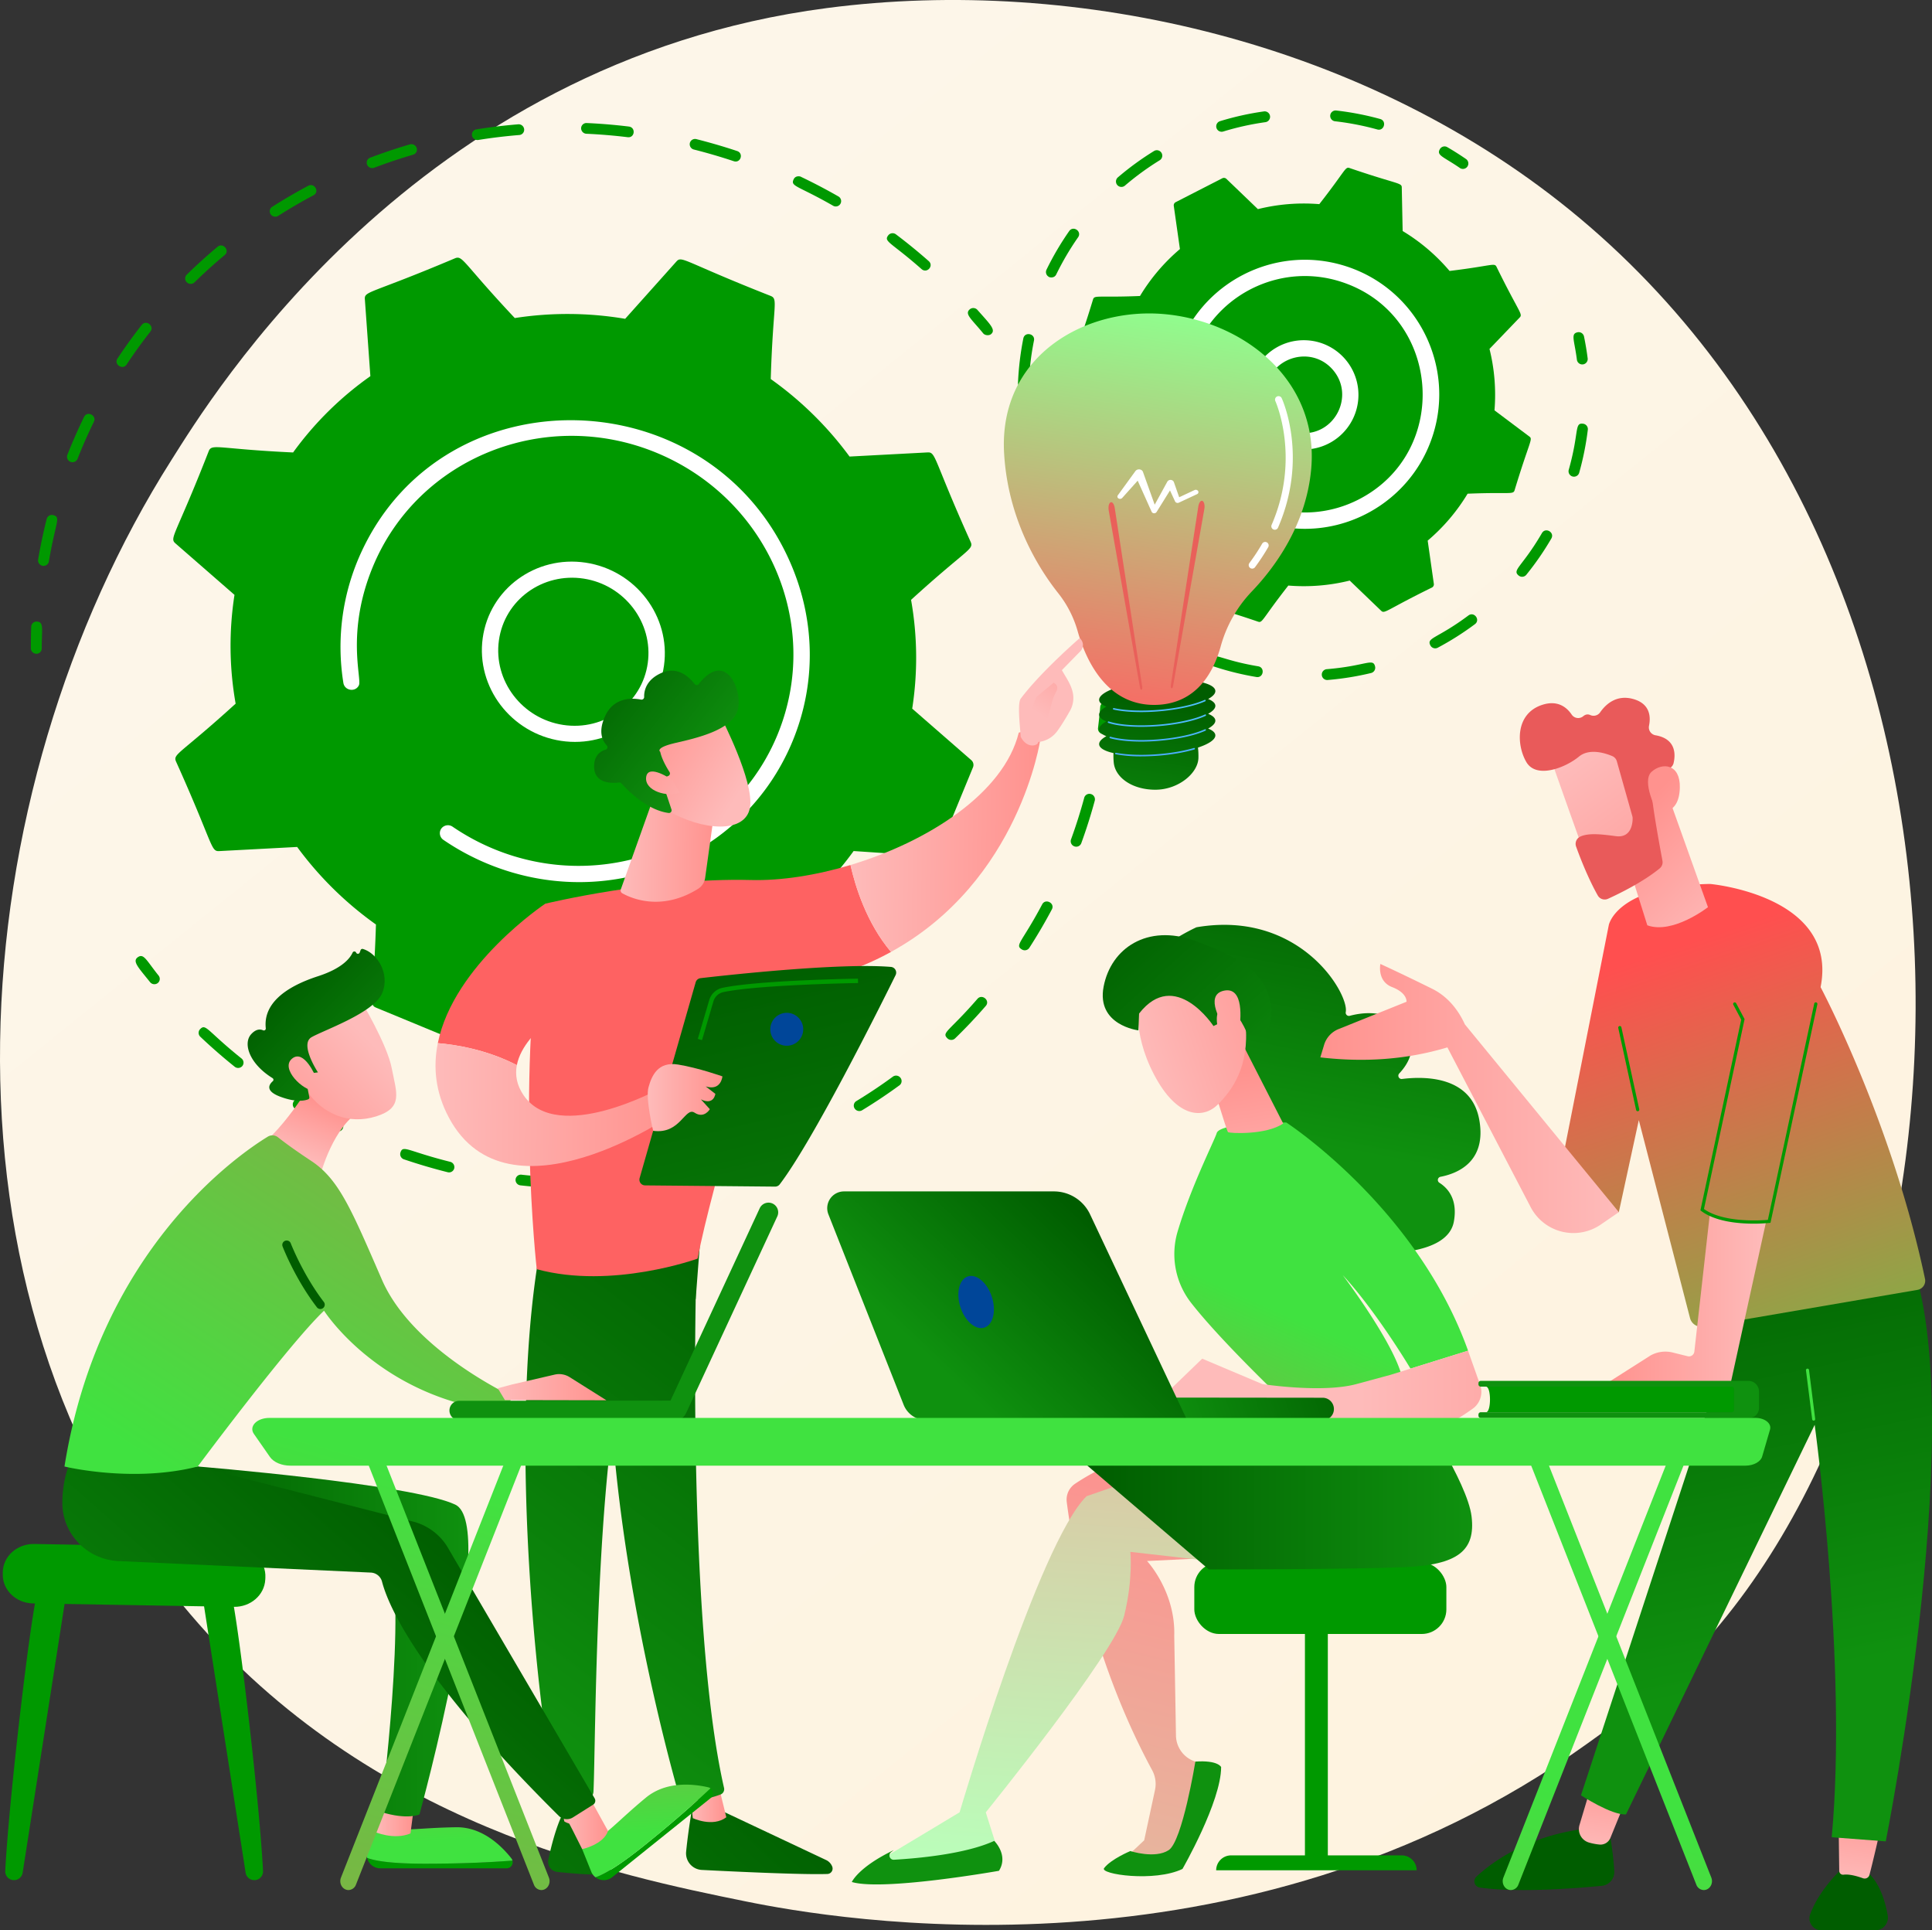 <svg xmlns="http://www.w3.org/2000/svg" xmlns:xlink="http://www.w3.org/1999/xlink" viewBox="0 0 2802.95 2800"><rect x="0" y="0" width="2802.95" height="2800" fill="#333333" stroke="none"/><defs><style>.cls-1{fill:url(#linear-gradient);}.cls-2{fill:#090;}.cls-3{fill:#fff;}.cls-4{fill:url(#linear-gradient-2);}.cls-5{fill:url(#linear-gradient-3);}.cls-6{fill:url(#linear-gradient-4);}.cls-7{fill:url(#linear-gradient-5);}.cls-8{fill:url(#linear-gradient-6);}.cls-9{fill:url(#linear-gradient-7);}.cls-10{fill:url(#linear-gradient-8);}.cls-11{fill:url(#linear-gradient-9);}.cls-12{fill:url(#linear-gradient-10);}.cls-13{fill:url(#linear-gradient-11);}.cls-14{fill:url(#linear-gradient-12);}.cls-15{fill:url(#linear-gradient-13);}.cls-16{fill:url(#linear-gradient-14);}.cls-17{fill:url(#linear-gradient-15);}.cls-18{fill:url(#linear-gradient-16);}.cls-19{fill:url(#linear-gradient-17);}.cls-20{fill:url(#linear-gradient-18);}.cls-21{fill:url(#linear-gradient-19);}.cls-22{fill:url(#linear-gradient-20);}.cls-23{fill:url(#linear-gradient-21);}.cls-24{fill:url(#linear-gradient-22);}.cls-25{fill:url(#linear-gradient-23);}.cls-26{fill:url(#linear-gradient-24);}.cls-27{fill:url(#linear-gradient-25);}.cls-28{fill:url(#linear-gradient-26);}.cls-29{fill:url(#linear-gradient-27);}.cls-30{fill:#004699;}.cls-31{fill:url(#linear-gradient-28);}.cls-32{fill:url(#linear-gradient-29);}.cls-33{fill:url(#linear-gradient-30);}.cls-34{fill:url(#linear-gradient-31);}.cls-35{fill:url(#linear-gradient-32);}.cls-36{fill:url(#linear-gradient-33);}.cls-37{fill:url(#linear-gradient-34);}.cls-38{fill:url(#linear-gradient-35);}.cls-39{fill:url(#linear-gradient-36);}.cls-40{fill:url(#linear-gradient-37);}.cls-41{fill:url(#linear-gradient-38);}.cls-42{fill:url(#linear-gradient-39);}.cls-43{fill:url(#linear-gradient-40);}.cls-44{fill:url(#linear-gradient-41);}.cls-45{fill:url(#linear-gradient-42);}.cls-46{fill:url(#linear-gradient-43);}.cls-47{fill:url(#linear-gradient-44);}.cls-48{fill:url(#linear-gradient-45);}.cls-49{fill:url(#linear-gradient-46);}.cls-50{fill:url(#linear-gradient-47);}.cls-51{fill:url(#linear-gradient-48);}.cls-52{fill:url(#linear-gradient-49);}.cls-53{fill:url(#linear-gradient-50);}.cls-54{fill:url(#linear-gradient-51);}.cls-55{fill:url(#linear-gradient-52);}.cls-56{fill:url(#linear-gradient-53);}.cls-57{fill:url(#linear-gradient-54);}.cls-58{fill:url(#linear-gradient-55);}.cls-59{fill:url(#linear-gradient-56);}.cls-60{fill:url(#linear-gradient-57);}.cls-61{fill:url(#linear-gradient-58);}.cls-62{fill:url(#linear-gradient-59);}.cls-63{fill:url(#linear-gradient-60);}.cls-64{fill:url(#linear-gradient-61);}.cls-65{fill:url(#linear-gradient-62);}.cls-66{fill:url(#linear-gradient-63);}.cls-67{fill:url(#linear-gradient-64);}.cls-68{fill:url(#linear-gradient-65);}.cls-69{fill:url(#linear-gradient-66);}.cls-70{fill:url(#linear-gradient-67);}.cls-71{fill:url(#linear-gradient-68);}.cls-72{fill:url(#linear-gradient-69);}.cls-73{fill:url(#linear-gradient-70);}.cls-74{fill:url(#linear-gradient-71);}.cls-75{fill:url(#linear-gradient-72);}.cls-76{fill:url(#linear-gradient-73);}.cls-77{fill:url(#linear-gradient-74);}.cls-78{fill:url(#linear-gradient-75);}</style><linearGradient id="linear-gradient" x1="3187.13" y1="3689.38" x2="702.6" y2="603.76" gradientUnits="userSpaceOnUse"><stop offset="0" stop-color="#fef1da"/><stop offset="1" stop-color="#fdf6e9"/></linearGradient><linearGradient id="linear-gradient-2" x1="1730.77" y1="1079.17" x2="1696.53" y2="1305.16" gradientUnits="userSpaceOnUse"><stop offset="0" stop-color="#005d00"/><stop offset="1" stop-color="#0f910f"/></linearGradient><linearGradient id="linear-gradient-3" x1="1738.34" y1="985.46" x2="1679.21" y2="1637.62" gradientUnits="userSpaceOnUse"><stop offset="0" stop-color="#53d8ff"/><stop offset="1" stop-color="#3840f7"/></linearGradient><linearGradient id="linear-gradient-4" x1="1740.06" y1="985.62" x2="1680.93" y2="1637.78" xlink:href="#linear-gradient-3"/><linearGradient id="linear-gradient-5" x1="1736.79" y1="985.32" x2="1677.66" y2="1637.48" xlink:href="#linear-gradient-3"/><linearGradient id="linear-gradient-6" x1="1738.55" y1="985.48" x2="1679.42" y2="1637.64" xlink:href="#linear-gradient-3"/><linearGradient id="linear-gradient-7" x1="1756.51" y1="521.71" x2="1665.28" y2="1140.04" gradientUnits="userSpaceOnUse"><stop offset="0" stop-color="#8eff8e"/><stop offset="1" stop-color="#fe6262"/></linearGradient><linearGradient id="linear-gradient-8" x1="2597.37" y1="-221.66" x2="2186.84" y2="351.06" gradientUnits="userSpaceOnUse"><stop offset="0" stop-color="#e1473d"/><stop offset="1" stop-color="#e9605a"/></linearGradient><linearGradient id="linear-gradient-9" x1="2540.37" y1="-262.52" x2="2129.83" y2="310.2" xlink:href="#linear-gradient-8"/><linearGradient id="linear-gradient-10" x1="6245.88" y1="2642.08" x2="5642.51" y2="3298.38" gradientTransform="translate(-4977.58 -59.61) rotate(0.54)" xlink:href="#linear-gradient-2"/><linearGradient id="linear-gradient-11" x1="6050.04" y1="2690.82" x2="6103.63" y2="2690.82" gradientTransform="translate(-4977.58 -59.61) rotate(0.54)" gradientUnits="userSpaceOnUse"><stop offset="0" stop-color="#febbba"/><stop offset="1" stop-color="#ff928e"/></linearGradient><linearGradient id="linear-gradient-12" x1="6293.43" y1="1899.83" x2="5779.98" y2="2595.74" gradientTransform="translate(-4977.58 -59.61) rotate(0.54)" xlink:href="#linear-gradient-2"/><linearGradient id="linear-gradient-13" x1="6110.53" y1="2517.62" x2="5507.13" y2="3173.95" gradientTransform="translate(-4977.58 -59.61) rotate(0.54)" xlink:href="#linear-gradient-2"/><linearGradient id="linear-gradient-14" x1="5856.88" y1="2688.07" x2="5903.15" y2="2688.07" xlink:href="#linear-gradient-11"/><linearGradient id="linear-gradient-15" x1="6201.92" y1="1832.31" x2="5688.47" y2="2528.22" gradientTransform="translate(-4977.58 -59.61) rotate(0.54)" xlink:href="#linear-gradient-2"/><linearGradient id="linear-gradient-16" x1="7795.34" y1="-2005.95" x2="7322.27" y2="-1185.96" gradientTransform="matrix(-1, 0, 0, 1, 6755.75, 0)" xlink:href="#linear-gradient-7"/><linearGradient id="linear-gradient-17" x1="6270.64" y1="1292.57" x2="6544.47" y2="1292.57" xlink:href="#linear-gradient-11"/><linearGradient id="linear-gradient-18" x1="3149.35" y1="1245.74" x2="3333.09" y2="1663.78" gradientTransform="matrix(-1, -0.01, -0.01, 1, 4655.23, 32.84)" xlink:href="#linear-gradient-11"/><linearGradient id="linear-gradient-19" x1="6543.15" y1="1107.45" x2="6619.82" y2="989.57" xlink:href="#linear-gradient-11"/><linearGradient id="linear-gradient-20" x1="7956.44" y1="-1913.01" x2="7483.38" y2="-1093.03" gradientTransform="matrix(-1, 0, 0, 1, 6755.75, 0)" xlink:href="#linear-gradient-7"/><linearGradient id="linear-gradient-21" x1="5671.46" y1="1680.39" x2="6017.98" y2="1680.39" xlink:href="#linear-gradient-11"/><linearGradient id="linear-gradient-22" x1="5937.55" y1="1309.95" x2="6074.56" y2="1309.95" xlink:href="#linear-gradient-11"/><linearGradient id="linear-gradient-23" x1="-974.88" y1="2339.25" x2="-1026.08" y2="2170.39" gradientTransform="matrix(0.75, -0.66, 0.66, 0.75, 310.25, -1180.86)" xlink:href="#linear-gradient-11"/><linearGradient id="linear-gradient-24" x1="-1021.07" y1="2045.03" x2="-978.24" y2="2289.3" gradientTransform="matrix(0.75, -0.66, 0.66, 0.75, 310.25, -1180.86)" xlink:href="#linear-gradient-2"/><linearGradient id="linear-gradient-25" x1="-1027.21" y1="2338.46" x2="-1073.28" y2="2186.53" gradientTransform="matrix(0.75, -0.66, 0.66, 0.75, 310.25, -1180.86)" xlink:href="#linear-gradient-11"/><linearGradient id="linear-gradient-26" x1="5823.01" y1="1454.48" x2="6014.22" y2="2251.18" gradientTransform="translate(-4705.66)" xlink:href="#linear-gradient-2"/><linearGradient id="linear-gradient-27" x1="5691.99" y1="1665.25" x2="5800.33" y2="1665.25" gradientTransform="translate(-4705.66)" xlink:href="#linear-gradient-11"/><linearGradient id="linear-gradient-28" x1="660.9" y1="2192.73" x2="683.43" y2="2744.64" gradientUnits="userSpaceOnUse"><stop offset="0" stop-color="#ff4f4f"/><stop offset="1" stop-color="#40e240"/></linearGradient><linearGradient id="linear-gradient-29" x1="589.75" y1="2711.98" x2="646.89" y2="2711.98" gradientTransform="matrix(1, 0, 0, 1, 0, 0)" xlink:href="#linear-gradient-11"/><linearGradient id="linear-gradient-30" x1="962.59" y1="2180.42" x2="985.11" y2="2732.33" xlink:href="#linear-gradient-28"/><linearGradient id="linear-gradient-31" x1="273.77" y1="2454.13" x2="726.12" y2="2454.13" xlink:href="#linear-gradient-2"/><linearGradient id="linear-gradient-32" x1="860.4" y1="2716.79" x2="928.62" y2="2716.79" gradientTransform="matrix(1, 0, 0, 1, 0, 0)" xlink:href="#linear-gradient-11"/><linearGradient id="linear-gradient-33" x1="684.67" y1="2265.67" x2="188.06" y2="2828.72" xlink:href="#linear-gradient-2"/><linearGradient id="linear-gradient-34" x1="481.46" y1="1755.45" x2="515.09" y2="1670.64" gradientTransform="matrix(1, 0, 0, 1, 0, 0)" xlink:href="#linear-gradient-11"/><linearGradient id="linear-gradient-35" x1="1389.95" y1="681.56" x2="358.05" y2="2253.97" xlink:href="#linear-gradient-28"/><linearGradient id="linear-gradient-36" x1="503.28" y1="1894.89" x2="1157.09" y2="805.2" xlink:href="#linear-gradient-2"/><linearGradient id="linear-gradient-37" x1="768.8" y1="2085.3" x2="926.39" y2="2085.3" gradientTransform="matrix(1, 0, 0, 1, 0, 0)" xlink:href="#linear-gradient-11"/><linearGradient id="linear-gradient-38" x1="2491.29" y1="2043.72" x2="2322.41" y2="2172.93" gradientTransform="translate(-2152.62 -117.82) rotate(-7.5)" xlink:href="#linear-gradient-11"/><linearGradient id="linear-gradient-39" x1="2372.65" y1="1941.72" x2="2525.56" y2="2138.6" gradientTransform="translate(-2152.62 -117.82) rotate(-7.5)" xlink:href="#linear-gradient-2"/><linearGradient id="linear-gradient-40" x1="2470.34" y1="2016.34" x2="2301.47" y2="2145.55" gradientTransform="translate(-2152.62 -117.82) rotate(-7.5)" xlink:href="#linear-gradient-11"/><linearGradient id="linear-gradient-41" x1="20820.23" y1="-23157.06" x2="20398.79" y2="-22749.61" gradientTransform="matrix(-1.39, -0.07, -0.07, 1.39, -5688.15, -451.31)" xlink:href="#linear-gradient-2"/><linearGradient id="linear-gradient-42" x1="17788.09" y1="-23139.01" x2="17366.66" y2="-22731.58" gradientTransform="matrix(0.65, -1.23, -1.23, -0.65, 8163.76, -6601.38)" xlink:href="#linear-gradient-2"/><linearGradient id="linear-gradient-43" x1="1346.15" y1="3847.58" x2="1767.33" y2="2162.85" gradientUnits="userSpaceOnUse"><stop offset="0" stop-color="#bafeba"/><stop offset="1" stop-color="#ff8e8e"/></linearGradient><linearGradient id="linear-gradient-44" x1="2299.18" y1="1783.6" x2="1898.78" y2="2457.69" xlink:href="#linear-gradient-2"/><linearGradient id="linear-gradient-45" x1="1550.81" y1="2782.03" x2="1635.05" y2="1525.5" xlink:href="#linear-gradient-43"/><linearGradient id="linear-gradient-46" x1="1624.18" y1="2231.4" x2="2182.36" y2="2231.4" xlink:href="#linear-gradient-2"/><linearGradient id="linear-gradient-47" x1="2070.47" y1="1647.76" x2="1670.13" y2="2321.75" xlink:href="#linear-gradient-2"/><linearGradient id="linear-gradient-48" x1="2017.36" y1="1299.11" x2="1935.17" y2="1730.9" xlink:href="#linear-gradient-2"/><linearGradient id="linear-gradient-49" x1="1627.18" y1="2697.08" x2="1941.41" y2="1992.59" xlink:href="#linear-gradient-28"/><linearGradient id="linear-gradient-50" x1="1881.34" y1="1839.33" x2="1847.71" y2="1623.52" gradientTransform="matrix(1, 0, 0, 1, 0, 0)" xlink:href="#linear-gradient-11"/><linearGradient id="linear-gradient-51" x1="-638.88" y1="5545.52" x2="-418.74" y2="5695.05" gradientTransform="translate(-2334.17 -2249.1) rotate(-52.83)" xlink:href="#linear-gradient-11"/><linearGradient id="linear-gradient-52" x1="-492.03" y1="5366.66" x2="-574.22" y2="5798.46" gradientTransform="translate(-2334.17 -2249.1) rotate(-52.83)" xlink:href="#linear-gradient-2"/><linearGradient id="linear-gradient-53" x1="-625.69" y1="5526.09" x2="-405.54" y2="5675.62" gradientTransform="translate(-2334.17 -2249.1) rotate(-52.83)" xlink:href="#linear-gradient-11"/><linearGradient id="linear-gradient-54" x1="2019.45" y1="2084.37" x2="2487.5" y2="2084.37" gradientTransform="matrix(1, 0, 0, 1, 0, 0)" xlink:href="#linear-gradient-11"/><linearGradient id="linear-gradient-55" x1="1944.57" y1="2210.48" x2="1649.93" y2="2291.23" gradientTransform="translate(-23.09 -75.59) rotate(-2.83)" xlink:href="#linear-gradient-2"/><linearGradient id="linear-gradient-56" x1="1629.57" y1="1845.83" x2="1420.51" y2="2066.8" xlink:href="#linear-gradient-2"/><linearGradient id="linear-gradient-57" x1="-9817.13" y1="3126.71" x2="-9814.04" y2="3453.93" gradientTransform="matrix(-1, 0, 0, 1, -7533.19, 0)" xlink:href="#linear-gradient-2"/><linearGradient id="linear-gradient-58" x1="-9896" y1="2761.29" x2="-9912.98" y2="2628.55" gradientTransform="matrix(-1, 0, 0, 1, -7533.19, 0)" xlink:href="#linear-gradient-11"/><linearGradient id="linear-gradient-59" x1="-10259.22" y1="3130.88" x2="-10256.14" y2="3458.1" gradientTransform="matrix(-1, 0, 0, 1, -7533.19, 0)" xlink:href="#linear-gradient-2"/><linearGradient id="linear-gradient-60" x1="-10267.09" y1="2806.78" x2="-10283.63" y2="2677.43" gradientTransform="matrix(-1, 0, 0, 1, -7533.19, 0)" xlink:href="#linear-gradient-11"/><linearGradient id="linear-gradient-61" x1="2473.52" y1="1762.47" x2="2626.7" y2="2508.11" xlink:href="#linear-gradient-2"/><linearGradient id="linear-gradient-62" x1="-10277.08" y1="2237.13" x2="-10258.56" y2="2200.09" gradientTransform="matrix(-1, 0, 0, 1, -7533.19, 0)" xlink:href="#linear-gradient-28"/><linearGradient id="linear-gradient-63" x1="-9972.29" y1="1459.03" x2="-10290.24" y2="2403.64" gradientTransform="matrix(-1, 0, 0, 1, -7533.19, 0)" xlink:href="#linear-gradient-28"/><linearGradient id="linear-gradient-64" x1="-10142.04" y1="1957.22" x2="-9910.15" y2="1957.22" gradientTransform="matrix(-1, 0, 0, 1, -7533.19, 0)" xlink:href="#linear-gradient-11"/><linearGradient id="linear-gradient-65" x1="-9928.35" y1="1666.53" x2="-9495.31" y2="1666.53" gradientTransform="matrix(-1, 0, 0, 1, -7533.19, 0)" xlink:href="#linear-gradient-11"/><linearGradient id="linear-gradient-66" x1="-10084.25" y1="1423.66" x2="-9933.54" y2="1269.04" gradientTransform="matrix(-1, 0, 0, 1, -7533.19, 0)" xlink:href="#linear-gradient-11"/><linearGradient id="linear-gradient-67" x1="-9865.69" y1="1171.62" x2="-10053.58" y2="1420.18" gradientTransform="matrix(-1, 0, 0, 1, -7533.19, 0)" xlink:href="#linear-gradient-11"/><linearGradient id="linear-gradient-68" x1="2618.92" y1="464.69" x2="2420.68" y2="1039.12" gradientUnits="userSpaceOnUse"><stop offset="0" stop-color="#3de13d"/><stop offset="1" stop-color="#e95a5a"/></linearGradient><linearGradient id="linear-gradient-69" x1="-10140.88" y1="1368.46" x2="-9990.17" y2="1213.84" gradientTransform="matrix(-1, 0, 0, 1, -7533.19, 0)" xlink:href="#linear-gradient-11"/><linearGradient id="linear-gradient-70" x1="189.57" y1="4222.49" x2="747.69" y2="2232.19" xlink:href="#linear-gradient-28"/><linearGradient id="linear-gradient-71" x1="218.71" y1="4230.66" x2="776.83" y2="2240.37" xlink:href="#linear-gradient-28"/><linearGradient id="linear-gradient-72" x1="1753.04" y1="4660.93" x2="2311.17" y2="2670.63" xlink:href="#linear-gradient-28"/><linearGradient id="linear-gradient-73" x1="1782.18" y1="4669.09" x2="2340.31" y2="2678.8" xlink:href="#linear-gradient-28"/><linearGradient id="linear-gradient-74" x1="2540.42" y1="1487.42" x2="2450.75" y2="1864.05" xlink:href="#linear-gradient-2"/><linearGradient id="linear-gradient-75" x1="877.11" y1="4415.29" x2="1435.24" y2="2424.99" xlink:href="#linear-gradient-28"/></defs><g id="Illustration"><path class="cls-1" d="M2503.62,2472.52c-57.07,60.08-111.07,98.83-153.73,129.44-501.49,359.82-1094.89,254.94-1221,229.32-186.23-37.82-546.21-110.94-806.47-417-393.75-463-332.43-1192.55-27-1674.11,55.87-88.08,351-577,950.76-655.38,363-47.45,786.1,48.25,1092.52,305C2981.87,928.63,2936.08,2017.24,2503.62,2472.52Z" transform="translate(-46.57 -73.09)"/><path class="cls-2" d="M96,1020.66a7.94,7.94,0,0,1-4.66-7.15c0-10.4.14-21,.53-31.44a7.69,7.69,0,0,1,8.19-7.35c10.59.51,7,10.85,7.09,39a7.68,7.68,0,0,1-7.88,7.68A8,8,0,0,1,96,1020.66Z" transform="translate(-46.57 -73.09)"/><path class="cls-2" d="M101.88,884.72c3.34-19.7,7.52-39.52,12.42-58.88a7.77,7.77,0,0,1,9.58-5.52c11.53,3.1,3.44,9.15-6.4,67.23a7.74,7.74,0,0,1-9.1,6.24A7.94,7.94,0,0,1,101.88,884.72ZM144.27,732.9c7.37-18.67,15.62-37.39,24.25-55,4.62-9.46,18.71-2.1,14.26,7-8.59,17.55-16.55,35.62-23.76,53.89a7.94,7.94,0,0,1-14.75-5.86ZM217,593.17c11-16.63,22.85-33,35.19-48.77,6.36-8.1,18.9,1.59,12.57,9.66-12.08,15.41-23.68,31.48-34.47,47.78C224.61,610.42,211.34,601.72,217,593.17ZM317.55,482.52a7.71,7.71,0,0,1-.07-11c14.29-14,29.34-27.62,44.74-40.48,7.92-6.61,18.26,5.35,10.35,12-15.09,12.59-29.84,25.94-43.84,39.66A8,8,0,0,1,317.55,482.52Zm121.7-98.68a7.65,7.65,0,0,1,2.21-10.76c17-10.8,34.55-21.07,52.3-30.51,9.14-4.84,16.84,8.87,7.7,13.74-17.4,9.25-34.64,19.31-51.25,29.9A8.06,8.06,0,0,1,439.25,383.84Zm144-67.65a8,8,0,0,1-4.09-4.26,7.63,7.63,0,0,1,4.39-10.06c18.88-7.16,38.28-13.67,57.65-19.34a8.07,8.07,0,0,1,9.92,5.26,7.64,7.64,0,0,1-5.17,9.68c-19,5.56-38,11.94-56.5,18.95A8,8,0,0,1,583.23,316.19ZM735.9,275.48a8,8,0,0,1-4.54-5.8,7.65,7.65,0,0,1,6.38-8.94c20-3.21,40.4-5.67,60.62-7.32a8,8,0,0,1,8.66,7.12,7.66,7.66,0,0,1-7.08,8.4c-19.82,1.62-39.8,4-59.4,7.18A8,8,0,0,1,735.9,275.48ZM889.67,259a7.68,7.68,0,0,1,8.12-7.43c20.3.9,40.86,2.61,61.1,5.08,10.43,1.3,8.7,16.72-1.68,15.46-19.83-2.42-40-4.1-59.86-5A8,8,0,0,1,889.67,259Zm493.86,204.39c-44.73-39.46-55.41-39.63-48.23-49a8,8,0,0,1,11.07-1.39c16.29,12.27,32.3,25.33,47.59,38.82C1401.81,458.78,1391.41,470.32,1383.53,463.39ZM1047.42,280.53a7.76,7.76,0,0,1,9.52-5.61c19.75,5,39.6,10.77,59,17.24,10,3.33,5.1,18.07-4.84,14.75-19-6.34-38.43-12-57.79-16.9A7.92,7.92,0,0,1,1047.42,280.53Zm207.83,91c-51.69-29.66-62.3-27.74-57.21-38.39,3.22-6.75,11.46-3.56,10.51-3.59,18.48,8.81,36.81,18.41,54.47,28.54a7.76,7.76,0,1,1-7.77,13.44Z" transform="translate(-46.57 -73.09)"/><path class="cls-2" d="M1473,556.65c-16.76-20.65-27.55-28-19.48-34.87a8,8,0,0,1,11.15.89c18.2,20.66,27.46,29,19.45,35.31C1481.76,559.86,1475.79,560,1473,556.65Z" transform="translate(-46.57 -73.09)"/><path class="cls-2" d="M1644.18,1137.22a7.92,7.92,0,0,1-4.6-8.13c1.27-10.16,2.34-20.45,3.19-30.61a7.71,7.71,0,0,1,8.52-7,8,8,0,0,1,7.24,8.52c-.87,10.37-2,20.87-3.26,31.24a7.72,7.72,0,0,1-8.81,6.63A7.82,7.82,0,0,1,1644.18,1137.22Z" transform="translate(-46.57 -73.09)"/><path class="cls-2" d="M533.3,1713.59c-19.73-9.75-39.27-20.43-58.1-31.75a7.79,7.79,0,0,1-2.76-10.71c6.28-10.32,10,0,67.75,28.56a7.84,7.84,0,0,1,3.67,10.47C540.53,1716.86,532.35,1713.55,533.3,1713.59Zm94.26,31.28c3.82-11.44,10.1-2,72.15,13.51a7.91,7.91,0,0,1,5.87,9.47,7.78,7.78,0,0,1-9.52,5.62c-21.23-5.32-42.58-11.61-63.44-18.7A7.89,7.89,0,0,1,627.56,1744.87ZM387,1620.41c-17.11-13.72-33.87-28.34-49.8-43.45a7.72,7.72,0,0,1-.31-11c8.46-8.67,9.8,2.22,60,42.46a7.74,7.74,0,0,1,1.25,11A8,8,0,0,1,387,1620.41Zm412.19,171.44a7.9,7.9,0,0,1-4.62-7.92,7.7,7.7,0,0,1,8.62-6.86c21.39,2.38,43.09,3.89,64.5,4.49a8,8,0,0,1,7.82,8,7.68,7.68,0,0,1-8,7.56c-21.86-.6-44-2.15-65.84-4.59A7.67,7.67,0,0,1,799.21,1791.85Zm170.92.34a8,8,0,0,1-4.6-6.2,7.65,7.65,0,0,1,6.85-8.59c21.26-2.29,42.68-5.51,63.68-9.57a8.06,8.06,0,0,1,9.38,6.15,7.64,7.64,0,0,1-6.08,9.14c-21.43,4.14-43.29,7.43-65,9.77A8.07,8.07,0,0,1,970.13,1792.19Zm166.23-36.62a8,8,0,0,1-4.19-4.53,7.63,7.63,0,0,1,4.75-9.89c20.17-6.82,40.29-14.59,59.8-23.07a8.07,8.07,0,0,1,10.48,4,7.64,7.64,0,0,1-3.89,10.26c-19.91,8.65-40.44,16.57-61,23.54A8,8,0,0,1,1136.36,1755.57ZM1289.91,1684a8.08,8.08,0,0,1-3.43-3,7.64,7.64,0,0,1,2.44-10.7c18.11-11,36-22.94,53-35.44a8,8,0,0,1,11.08,1.68,7.67,7.67,0,0,1-1.52,10.89c-17.44,12.75-35.65,24.92-54.13,36.16A8,8,0,0,1,1289.91,1684ZM1421,1579.19c-8.69-8.69,2.33-9.53,43.65-57.19,6.73-7.77,18.84,2.46,12.1,10.23-14.1,16.27-29.09,32.13-44.57,47.14A8,8,0,0,1,1421,1579.19Zm108-128.88c-10.4-6.62.06-9.77,29.6-65.46,4.79-9,18.86-1.68,14,7.4-10.08,19-21.09,37.78-32.74,55.81A7.91,7.91,0,0,1,1529.08,1450.31Zm75.6-149.79a7.86,7.86,0,0,1-4.19-9.79c7.23-19.88,13.68-40.22,19.16-60.47a7.77,7.77,0,0,1,9.67-5.36,7.92,7.92,0,0,1,5.61,9.62c-5.59,20.66-12.16,41.42-19.55,61.7a7.81,7.81,0,0,1-10.1,4.54A5.36,5.36,0,0,1,1604.68,1300.52Z" transform="translate(-46.57 -73.09)"/><path class="cls-2" d="M264.29,1497.73c-17.25-21.49-26.09-30.25-17.78-36.13,8.63-6.12,12.47,4.59,30.12,26.6a7.67,7.67,0,0,1-1.23,10.92A8,8,0,0,1,264.29,1497.73Z" transform="translate(-46.57 -73.09)"/><path class="cls-2" d="M364.5,1307.66l113.19-6A503.58,503.58,0,0,0,592,1414.13c-3.28,108.51-11.2,115.88.09,120.56l126.27,52.23a9.34,9.34,0,0,0,10.52-2.32l74.32-83.1a501.42,501.42,0,0,0,160.14,1.11l76.08,84.25a9.52,9.52,0,0,0,10.57,2.47l125.22-50.4a9,9,0,0,0,5.64-9l-8-111.64A477.92,477.92,0,0,0,1285,1307.58l113.26,7.6a9.16,9.16,0,0,0,9.12-5.59l50.83-123.51a9.2,9.2,0,0,0-2.54-10.41L1370,1101a479.84,479.84,0,0,0-1.66-157.78c80.7-73.51,91.26-72.83,86.53-83.87-54.46-121-50.19-130.64-62.58-130l-113.19,6a503.41,503.41,0,0,0-114.33-112.43c3.27-108.44,11.2-115.88-.09-120.56-126.35-49.74-128.8-58.85-136.79-49.91l-74.33,83.1a501.42,501.42,0,0,0-160.14-1.11c-75.1-79.82-75.35-91.27-86.64-86.72-123,52.06-131.73,47.35-130.87,59.4l8,111.64A478.3,478.3,0,0,0,471.8,729.42c-108.26-5-117.74-13.29-122.37-2-48.09,123.09-57.55,125.84-48.29,133.92L386.78,936a480.39,480.39,0,0,0,1.66,157.78c-80.42,73.26-91.27,72.77-86.52,83.87C356.38,1298.64,352.11,1308.31,364.5,1307.66Z" transform="translate(-46.57 -73.09)"/><path class="cls-3" d="M746.9,998.6c9.88-71.26,76.91-120.31,149.42-109.33s123.46,77.87,113.59,149.13S933,1158.71,860.49,1147.74h0C788,1136.76,737,1069.84,746.9,998.6Zm115.19,137.59.07,0Zm31-223.83c-58.86-8.91-114.48,30.39-122.72,89.79-8.11,58.53,33.73,113.49,93.29,122.49s114.6-31.27,122.71-89.79S952.56,921.35,893.12,912.36Z" transform="translate(-46.57 -73.09)"/><path class="cls-3" d="M741.09,1320.41h0a351.38,351.38,0,0,1-51.17-29,11.72,11.72,0,0,1-4.18-14.53,11,11,0,0,1,1-1.75,11.9,11.9,0,0,1,16.46-2.85,329.18,329.18,0,0,0,59.54,32.19h0c157.9,65.31,337.52-3.78,406.8-154.12q2.65-5.76,5.09-11.67c65.57-159.37-13.81-341.83-175.47-408.76-161.44-66.78-346.4,6.87-411.88,165.79-38.93,94.62-15.5,161.61-20,171.32-4.84,10.49-20.7,8.1-22.53-3.34a328.25,328.25,0,0,1,26-189.63C692.11,610.76,1078.28,621.54,1194,891.2c35.62,83,36.55,174.11,2.6,256.6q-2.62,6.4-5.51,12.65c-35.18,76.37-97.5,135.53-176.79,167.45-83.63,33.65-176.12,33-260.44-1.9Q747.44,1323.33,741.09,1320.41Z" transform="translate(-46.57 -73.09)"/><path class="cls-2" d="M1726.69,825.56a275.91,275.91,0,0,0,68.07,57.92l1.27,63.27c.14,7,6.14,4.3,75.89,28.16,6.46,2.08,5.75-3.95,43.76-52.44a276,276,0,0,0,89.08-7.23l45.67,43.87c5.07,4.86,7.38-1.3,73.58-33.76a5.21,5.21,0,0,0,2.78-5.36l-8.93-62.69a275.91,275.91,0,0,0,57.92-68.07c60.44-2.48,66,1.7,68.12-4.87,21.83-72,26.95-74,21.49-78.05l-50.61-38a275.72,275.72,0,0,0-7.24-89.08l43.87-45.67c4.87-5.06-1.3-7.38-33.75-73.58-3.08-6-6.59-1.3-68.06,6.15a275.65,275.65,0,0,0-68.06-57.92l-1.28-63.27c-.14-7-6.14-4.31-75.89-28.16-6.42-2.08-5.55,3.7-43.76,52.43a275.75,275.75,0,0,0-89.08,7.24l-45.66-43.87a5.21,5.21,0,0,0-6-.88l-67.6,34.63a5.21,5.21,0,0,0-2.78,5.37l8.92,62.69a276.08,276.08,0,0,0-57.92,68.06c-60.44,2.48-66-1.7-68.11,4.88-21.82,72-27,73.94-21.49,78.05l50.61,38a275.94,275.94,0,0,0,7.23,89.07c-41,44.49-47.91,45.48-44.75,51.65l34.64,67.6C1661.73,837.74,1665.53,833,1726.69,825.56Z" transform="translate(-46.57 -73.09)"/><path class="cls-3" d="M1859.05,640.72a79.26,79.26,0,1,1,74,84.22h0A79.36,79.36,0,0,1,1859.05,640.72Zm74.73,72.43.07,0Zm-51.15-70.91a55.71,55.71,0,0,0,51.92,59.12h0c49.15,3.18,78-55.09,45.4-92.23C1947.47,572.15,1885.83,592.77,1882.63,642.24Z" transform="translate(-46.57 -73.09)"/><path class="cls-2" d="M1540.33,764.41c-3-10.19-5.72-20.65-8-31.09a7.87,7.87,0,0,1,6.05-9.35c10.69-2.31,9.17,9.64,17,35.94a7.87,7.87,0,0,1-15.09,4.5Z" transform="translate(-46.57 -73.09)"/><path class="cls-2" d="M1523.49,628.43a420.21,420.21,0,0,1,7.73-64.4c2-10.24,17.47-7.1,15.44,3.08-11.27,56.39-2.47,70.08-15.64,69.52A7.87,7.87,0,0,1,1523.49,628.43Zm45-153.65a7.88,7.88,0,0,1-3.64-10.53,415.65,415.65,0,0,1,32.88-55.93c6-8.53,18.88.48,12.91,9A399.29,399.29,0,0,0,1579,471.14C1575.63,478,1567.49,474.76,1568.45,474.78ZM1670.2,343.51a7.87,7.87,0,0,1-1.83-13.13,418.73,418.73,0,0,1,52.42-38.21,7.87,7.87,0,0,1,8.26,13.41,401.52,401.52,0,0,0-50.43,36.77A7.88,7.88,0,0,1,1670.2,343.51Zm145.46-80a7.87,7.87,0,0,1,1-14.68A413,413,0,0,1,1880,234.74a7.88,7.88,0,1,1,2.19,15.6,396.08,396.08,0,0,0-60.9,13.51A7.8,7.8,0,0,1,1815.66,263.48Zm160.82-23.17a7.88,7.88,0,0,1,8.71-6.94,417.36,417.36,0,0,1,63.7,12.29c10,2.71,5.89,18-4.19,15.18A401,401,0,0,0,1983.42,249,7.86,7.86,0,0,1,1976.48,240.31Z" transform="translate(-46.57 -73.09)"/><path class="cls-2" d="M2164.49,316.7c-23.79-16.4-34.27-18.09-28.93-27.28a7.79,7.79,0,0,1,10.76-2.86c9.18,5.32,18.3,11.1,27.11,17.17a7.88,7.88,0,0,1-8.94,13Z" transform="translate(-46.57 -73.09)"/><path class="cls-2" d="M2334.34,594.85c-3.68-28.76-9.4-37.61,1-39.77a7.88,7.88,0,0,1,9.31,6.11c2.16,10.4,3.94,21,5.3,31.66a7.87,7.87,0,1,1-15.62,2Z" transform="translate(-46.57 -73.09)"/><path class="cls-2" d="M1802.4,1029.86c4.11-12.42,13.43.37,69.54,9.74,10.25,1.69,7.71,17.25-2.6,15.53a415.11,415.11,0,0,1-61.94-15.32A7.88,7.88,0,0,1,1802.4,1029.86Zm161.85,22.4a7.87,7.87,0,0,1,7.2-8.49c57.18-4.7,67-16.69,70.09-3.93a7.88,7.88,0,0,1-5.81,9.5,412,412,0,0,1-63,10.12A7.87,7.87,0,0,1,1964.25,1052.26Zm157.59-42.89c-6.15-11.59,9.4-9.37,55.1-43.49,8.35-6.22,17.78,6.38,9.43,12.62a418.26,418.26,0,0,1-53.89,34.13A7.86,7.86,0,0,1,2121.84,1009.37ZM2249.91,908c-10.22-8.28,5-12.32,33.69-61.6,5.23-9,18.85-1.1,13.61,7.92A415.18,415.18,0,0,1,2261,906.78,7.88,7.88,0,0,1,2249.91,908Zm72.56-153.28c15.58-55.17,7.79-68.64,20.85-67a7.86,7.86,0,0,1,6.86,8.77A417,417,0,0,1,2337.63,759a7.88,7.88,0,0,1-15.16-4.29Z" transform="translate(-46.57 -73.09)"/><path class="cls-2" d="M1713.67,995c-9-5.77-17.81-12-26.29-18.4a7.88,7.88,0,0,1-1.5-11c6.62-8.72,13.21,1.31,36.32,16.2a7.87,7.87,0,0,1-8.53,13.24Z" transform="translate(-46.57 -73.09)"/><path class="cls-3" d="M1842.08,814.05a11.81,11.81,0,1,1,11.42-20.68,173.45,173.45,0,0,0,33.39,14.82,171.23,171.23,0,0,0,130.81-10.58C2153,728.27,2137,528.5,1992.15,481.79c-83.35-26.87-172.56,13.7-208.33,91.34-36,78.2,4.69,118.88-20.23,124.65a11.81,11.81,0,0,1-14.18-8.84,194.73,194.73,0,0,1,4.43-103.83c32.94-102.21,143-158.86,245.56-125.8,110.34,35.57,166.65,160.31,117.16,267.7-39.9,86.61-140.26,134.84-236.93,103.66h0A196.09,196.09,0,0,1,1842.08,814.05Z" transform="translate(-46.57 -73.09)"/><path class="cls-4" d="M1809.78,1096.48c-.3-3.69-4.07-6.89-10.45-9.45,6.94-3.82,10.77-7.92,10.45-11.94-1-12.17-39.51-19-86.06-15.24s-83.48,16.66-82.5,28.83c.29,3.69,4.06,6.88,10.45,9.44-6.94,3.83-10.78,7.93-10.45,12,.29,3.69,4.06,6.88,10.45,9.44-6.94,3.83-10.78,7.93-10.45,12,.29,3.69,4.06,6.88,10.45,9.44-6.94,3.83-10.78,7.93-10.45,11.95.43,5.38,8.22,9.71,20.79,12.55a104.68,104.68,0,0,0,.32,13.14c1.82,22.42,27,40,60.39,40s62.22-24,62.54-46.46a113.34,113.34,0,0,0-.65-14.67c16-5.33,25.68-11.84,25.17-18.15-.3-3.69-4.07-6.89-10.45-9.45,6.94-3.82,10.77-7.92,10.45-11.94-.3-3.69-4.07-6.89-10.45-9.45C1806.27,1104.6,1810.1,1100.5,1809.78,1096.48Z" transform="translate(-46.57 -73.09)"/><path class="cls-5" d="M1702.18,1170.24a201.25,201.25,0,0,1-36.92-3,1.11,1.11,0,1,1,.42-2.19c16.35,3.13,38.2,3.82,61.5,1.94,19.08-1.54,36.91-4.62,51.58-8.9a1.12,1.12,0,1,1,.63,2.15c-14.81,4.32-32.8,7.43-52,9C1718.71,1169.89,1710.25,1170.24,1702.18,1170.24Z" transform="translate(-46.57 -73.09)"/><path class="cls-6" d="M1702.42,1148.83c-18,0-34-1.69-45.34-4.91a1.13,1.13,0,0,1-.77-1.39,1.12,1.12,0,0,1,1.38-.76c16.14,4.59,42.11,6,69.49,3.81,27.09-2.19,52.35-7.68,67.57-14.71a1.12,1.12,0,0,1,.94,2c-15.45,7.12-41,12.69-68.33,14.89C1718.84,1148.49,1710.43,1148.83,1702.42,1148.83Z" transform="translate(-46.57 -73.09)"/><path class="cls-7" d="M1702.19,1127.46c-19.4,0-36.37-2-47.79-5.76a1.12,1.12,0,0,1,.7-2.12c15.9,5.24,42.84,7,72.08,4.61,27.09-2.19,52.34-7.68,67.57-14.71a1.12,1.12,0,0,1,1.48.55,1.11,1.11,0,0,1-.54,1.48c-15.45,7.13-41,12.7-68.33,14.9C1718.7,1127.11,1710.24,1127.46,1702.19,1127.46Z" transform="translate(-46.57 -73.09)"/><path class="cls-8" d="M1702.34,1106.05c-15.39,0-29.38-1.24-40.26-3.66a1.12,1.12,0,0,1-.85-1.33,1.13,1.13,0,0,1,1.34-.85c16.35,3.64,39.91,4.58,64.61,2.59,26.84-2.17,52-7.6,67.23-14.55a1.12,1.12,0,0,1,.92,2c-15.47,7-40.88,12.55-68,14.73C1718.81,1105.71,1710.38,1106.05,1702.34,1106.05Z" transform="translate(-46.57 -73.09)"/><path class="cls-9" d="M1610,988.5a157.49,157.49,0,0,0-28.19-55c-27.71-34.93-72.92-106-78.48-202.89-8.1-141,117-211.58,231.06-202s226.7,94.54,214.38,225.71c-7.59,80.71-52.76,141.93-86.4,177.09a186.88,186.88,0,0,0-44.84,79.44c-10.09,36.45-34.11,81.86-91.21,84.63C1652.42,1099,1621.74,1030.17,1610,988.5Z" transform="translate(-46.57 -73.09)"/><path class="cls-10" d="M1745.18,1067.34l39.92-259.69c.83-5.36,3.47-9,5.9-8s3.73,6,2.91,11.38c0,.15-.05.32-.08.47l-45.48,257.27c-.34,1.93-1.32,3.15-2.19,2.72S1744.89,1069.21,1745.18,1067.34Z" transform="translate(-46.57 -73.09)"/><path class="cls-11" d="M1703.73,1069.4,1663.8,809.71c-.82-5.36-3.46-9-5.89-8s-3.74,6-2.91,11.38l.07.46,45.48,257.27c.34,1.93,1.33,3.15,2.2,2.73S1704,1071.27,1703.73,1069.4Z" transform="translate(-46.57 -73.09)"/><path class="cls-3" d="M1784.82,785.35a4.2,4.2,0,0,0-5.25-1.36l-22.23,10.39-7.71-22a4.76,4.76,0,0,0-2.71-2.72,5.5,5.5,0,0,0-6.83,2.11l0,.07-18.28,33.34-17-47.46,0-.08a5.37,5.37,0,0,0-2.56-2.89,6.65,6.65,0,0,0-8.4,1.65l-25.56,35.19a3.08,3.08,0,0,0,.9,4.44,4.31,4.31,0,0,0,5.44-.59l22.5-25.11,20.27,45.15v0a3.63,3.63,0,0,0,1.79,1.75,4.23,4.23,0,0,0,5.3-1.37L1744,784.52l7.36,15.87.07.14a2.21,2.21,0,0,0,.18.34,4.18,4.18,0,0,0,5.24,1.36l26.39-12.33A3.15,3.15,0,0,0,1784.82,785.35Z" transform="translate(-46.57 -73.09)"/><path class="cls-3" d="M1863.22,897.9a5,5,0,0,1-3-1,5.06,5.06,0,0,1-1-7.09,292.83,292.83,0,0,0,18.52-28.13,5.07,5.07,0,0,1,8.78,5.07,306.28,306.28,0,0,1-19.16,29.11A5.07,5.07,0,0,1,1863.22,897.9Z" transform="translate(-46.57 -73.09)"/><path class="cls-3" d="M1896.07,841.53a5,5,0,0,1-2-.42,5.07,5.07,0,0,1-2.63-6.67c42.19-97.16,5.81-178.71,5.43-179.52a5.07,5.07,0,1,1,9.22-4.22c1.6,3.48,38.62,86.51-5.35,187.78A5.06,5.06,0,0,1,1896.07,841.53Z" transform="translate(-46.57 -73.09)"/><path class="cls-12" d="M1052,2688.88s-6.58,35.32-10,70.31a24.13,24.13,0,0,0,22.83,26.36c46.62,2.39,146.33,7.11,182.14,5.86a7.85,7.85,0,0,0,7-10.69h0a17.53,17.53,0,0,0-8.9-9.55l-164-77.31Z" transform="translate(-46.57 -73.09)"/><path class="cls-13" d="M1047.09,2668.05l4.62,42.36s28.74,13.71,48.59-1.23l-11.5-47.27Z" transform="translate(-46.57 -73.09)"/><path class="cls-14" d="M1058.45,1872.55c-2.27,11-16.9,551.32,38.56,794a8.22,8.22,0,0,1-4.92,9.51,142.9,142.9,0,0,1-47.13,9.12,14.17,14.17,0,0,1-14-10.3c-16-56.34-92.41-338.6-100.16-607.61-8.67-300.6.1-10.24.1-10.24l8.53-185.67Z" transform="translate(-46.57 -73.09)"/><path class="cls-15" d="M862.29,2705.53s-10.11,17.76-20.2,65.13a14.72,14.72,0,0,0,12.79,17.75c15.38,1.66,39.07,3.83,58.06,3.88a14.66,14.66,0,0,0,14.68-16.23c-1.93-17.34-8.21-45.82-28.25-68.17Z" transform="translate(-46.57 -73.09)"/><path class="cls-16" d="M854.08,2651l11.12,64.1s11.51,8.74,34.52,2.7l-4.94-68.9Z" transform="translate(-46.57 -73.09)"/><path class="cls-17" d="M829.67,1887c-50,284.66,3.52,704.77,22.13,787.07a12.8,12.8,0,0,0,10.25,9.82c8.64,1.52,22.88,2.83,37-1.12a11.72,11.72,0,0,0,8.54-10.73c3.24-66.36,2.45-474,48-634.63a36.58,36.58,0,0,1,14.31-20.06l86-59.92,7.49-98.12Z" transform="translate(-46.57 -73.09)"/><path class="cls-18" d="M1135.85,1349.6c-141.55-3.69-298.14,34.33-298.14,34.33-44.55,245.84-12.44,530.19-12.44,530.19,109.33,29.79,233.41-15.35,233.41-15.35,19.2-102.74,107-391.59,107-391.59,69.26-7.93,126.43-27.34,173.61-53.28-35.4-41.83-51.77-94.79-58.8-126.07C1230.24,1342.91,1179.51,1350.74,1135.85,1349.6Z" transform="translate(-46.57 -73.09)"/><path class="cls-19" d="M1556,1145.06c-13.74-16.94-31.42-9.16-31.42-9.16-21.68,87.81-131.6,158.12-244.16,191.93,7,31.28,23.4,84.24,58.8,126.07C1526.51,1351,1556,1145.06,1556,1145.06Z" transform="translate(-46.57 -73.09)"/><path class="cls-20" d="M1552.62,1149.29c1.41,4.64-15.51,11.53-25.25-7.49-.26-9.07-5.41-48,.08-55.31,29.24-39.07,85.66-87.85,85.66-87.85,9.37,9.42,1.49,18.51,1.49,18.51l-27.42,28c5.58,10.31,12.43,19,15.55,31.48a38,38,0,0,1-4.06,27.95c-4.84,8.54-11.45,19.64-17.68,28.31C1569.2,1149.33,1552.62,1149.29,1552.62,1149.29Z" transform="translate(-46.57 -73.09)"/><path class="cls-21" d="M1575.14,1063.4l-24.94,20.73-8,20.8,21.82,24.68s7.81-41.35,13.4-50.27S1580.24,1066.07,1575.14,1063.4Z" transform="translate(-46.57 -73.09)"/><path class="cls-22" d="M890.7,1521.54l-53-137.61s-133.1,88.59-155.93,202.31c25,2.07,70.37,9,114.66,31.9C806.74,1564.44,890.7,1521.54,890.7,1521.54Z" transform="translate(-46.57 -73.09)"/><path class="cls-23" d="M1005,1651.63s-149.28,82.5-198.69,10.37c-10.26-15-12.6-29.79-9.91-43.86-44.29-22.89-89.69-29.83-114.66-31.9-6.89,34.28-3.77,70.84,16.06,108,86.22,161.36,326.5-5.76,326.5-5.76Z" transform="translate(-46.57 -73.09)"/><path class="cls-24" d="M993.54,1233.29l-46.29,129.85a4.7,4.7,0,0,0,2.09,5.67c12.21,6.91,56.27,27,109.9-6.34a22.09,22.09,0,0,0,10.33-15.69l15.67-112.61Z" transform="translate(-46.57 -73.09)"/><path class="cls-25" d="M1092.71,1113.59s48.58,93.59,41.88,131.14-68,34.27-121.22,3.21L976.92,1147Z" transform="translate(-46.57 -73.09)"/><path class="cls-26" d="M1016.21,1198.59a3.84,3.84,0,0,0,1.72-5.61c-3.9-6.09-11.21-18.51-13.48-29.35,0,0-8.84-5.78,22.76-13s78.72-18.51,88.86-45.25c9.88-26.07-14.8-92.11-55.69-40.07a3.83,3.83,0,0,1-6.08,0c-6.54-8.67-23.77-26.73-48-16.11-22.71,9.93-25.42,26.47-25.19,34.83a3.81,3.81,0,0,1-4.56,3.86c-11.41-2.29-38.83-4.42-51.91,23.6-10.76,23.09-4,36.28,2.15,42.75a3.83,3.83,0,0,1-1.7,6.34c-7.54,2.23-17.3,8.51-16.5,26.12,1.11,24.36,28.35,22.47,36.1,21.44a3.83,3.83,0,0,1,3.4,1.23c6.57,7.42,36.21,38.92,68.56,43a3.87,3.87,0,0,0,4.11-5.08l-13.63-40.88a3.86,3.86,0,0,1,2.13-4.76Z" transform="translate(-46.57 -73.09)"/><path class="cls-27" d="M1021.79,1204.42s-35-24.5-37.76-4.17,31.43,29.78,48.49,22.35Z" transform="translate(-46.57 -73.09)"/><path class="cls-28" d="M974.53,1782l81.31-284a8.3,8.3,0,0,1,7-6c14.73-1.72,57.42-6.54,106.71-10.71,59.37-5,128.32-9.09,169.52-5.63a8.3,8.3,0,0,1,6.79,12c-23.42,47.41-119.8,240.22-168.06,303.38a8.34,8.34,0,0,1-6.71,3.3l-188.66-1.76A8.31,8.31,0,0,1,974.53,1782Z" transform="translate(-46.57 -73.09)"/><path class="cls-29" d="M994.18,1713.4s-11.33-46.58-6.76-63.1,13.42-37.78,42.93-33,64.31,17.15,64.31,17.15-1.75,21.52-24.18,14.58l13.91,10.76s-2,17.23-20.93,8l12.93,14.27s-8.14,14.15-22.07,5.07S1033.7,1719,994.18,1713.4Z" transform="translate(-46.57 -73.09)"/><path class="cls-30" d="M1164.14,1566.13a23.87,23.87,0,1,0,23.87-23.87A23.87,23.87,0,0,0,1164.14,1566.13Z" transform="translate(-46.57 -73.09)"/><path class="cls-2" d="M1065.05,1581.86l-6.09-1.79,16.55-56.16a25.61,25.61,0,0,1,19.27-17.93c52.48-11,190.68-13.19,196.54-13.28l.1,6.35c-1.43,0-143.46,2.31-195.35,13.14a19.26,19.26,0,0,0-14.47,13.51Z" transform="translate(-46.57 -73.09)"/><path class="cls-2" d="M102.7,2376.57C94,2389.4,59.58,2679.8,54.19,2787.06a12.68,12.68,0,0,0,12.7,13.3h0a12.7,12.7,0,0,0,12.55-10.75l63-403.8Z" transform="translate(-46.57 -73.09)"/><path class="cls-2" d="M379.68,2376.57c8.66,12.83,43.11,303.23,48.51,410.49a12.69,12.69,0,0,1-12.7,13.3h0a12.7,12.7,0,0,1-12.56-10.75l-63-403.8Z" transform="translate(-46.57 -73.09)"/><path class="cls-2" d="M50.58,2353.91l0,3.16c-.2,22.78,19.42,41.47,44,41.89l291.25,4.95c24.23.42,44.42-17.09,45.59-39.52l.15-2.89c1.23-23.4-18.64-43.1-43.9-43.56l-291.37-5.22C71.33,2312.27,50.79,2330.79,50.58,2353.91Z" transform="translate(-46.57 -73.09)"/><path class="cls-2" d="M664.12,2776.51c-51.77,0-74.68-4.44-84.92-8.49a19.64,19.64,0,0,0,19.13,15.21H781.49a8.91,8.91,0,0,0,8.59-11.25C769.2,2773.66,724.86,2776.51,664.12,2776.51Z" transform="translate(-46.57 -73.09)"/><path class="cls-31" d="M790.08,2772a8.64,8.64,0,0,0-1.5-3.12c-14-17.81-42-45.78-80.11-45.25-55.85.79-75.32,6.85-118.72.34l-10.24,33.94a19.33,19.33,0,0,0-.31,10.13c10.24,4.05,33.15,8.49,84.92,8.49C724.86,2776.51,769.2,2773.66,790.08,2772Z" transform="translate(-46.57 -73.09)"/><path class="cls-32" d="M602.31,2687.38l-12.56,42.75s27.84,12.67,52.33,2.49l4.81-37Z" transform="translate(-46.57 -73.09)"/><path class="cls-2" d="M981.94,2749.59c-40.36,32.43-61,43.33-71.5,46.6a19.61,19.61,0,0,0,24.4-.18l142.79-114.72a8.88,8.88,0,0,0-.32-14.11C1062.08,2681.56,1029.29,2711.55,981.94,2749.59Z" transform="translate(-46.57 -73.09)"/><path class="cls-33" d="M1077.31,2667.18a8.7,8.7,0,0,0-3.11-1.48c-22-5.08-61.27-9.23-90.66,15.07-43,35.59-54.45,52.49-92.34,74.63l13.17,32.74a19.39,19.39,0,0,0,6.07,8.05c10.51-3.27,31.14-14.17,71.5-46.6C1029.29,2711.55,1062.08,2681.56,1077.31,2667.18Z" transform="translate(-46.57 -73.09)"/><path class="cls-34" d="M333.45,2200.36s310,25.31,373.56,55.24-51.89,449.49-51.89,449.49-17.31,8.33-55.83-3.64c0,0,39.5-309.62,10.11-376.75l-335.63-54.9Z" transform="translate(-46.57 -73.09)"/><path class="cls-35" d="M860.4,2696.46c2.88,2.63,30.8,58.94,30.8,58.94s31.08-6.73,37.42-26.4l-28-50.82Z" transform="translate(-46.57 -73.09)"/><path class="cls-36" d="M146.75,2197.77s-10.1,24.31-9.69,56.61c.57,44.67,36.49,80.91,81.11,83.14l366.44,16.71a17.57,17.57,0,0,1,16.22,13.21c8.61,33.31,50.7,135.59,256.45,339.69a16.58,16.58,0,0,0,20.52,2.23l29.29-18.5a6.74,6.74,0,0,0,2.21-9.11L695.94,2317.4a82.54,82.54,0,0,0-50.17-37.2l-312.32-79.84Z" transform="translate(-46.57 -73.09)"/><path class="cls-37" d="M507.88,1628.63s-39.26,69.4-79.28,103l82.73,46.15s18.64-73.47,61.23-95Z" transform="translate(-46.57 -73.09)"/><path class="cls-38" d="M140.1,2200.36s98.92,24.11,193.35,0c0,0,132.13-177.62,183.24-226,0,0,81.54,128.66,263,146.9l10.12-22.62s-144.48-66.6-189-168.94-62.35-146-102.81-172.69c-25.2-16.62-40.29-28-48.09-34.19a13,13,0,0,0-14.82-.94C392.21,1748.09,190.14,1886.49,140.1,2200.36Z" transform="translate(-46.57 -73.09)"/><path class="cls-39" d="M511.33,1971.9a6.35,6.35,0,0,1-5-2.49c-31.5-41.08-49.05-86.35-49.78-88.26a6.34,6.34,0,0,1,11.85-4.54c.17.45,17.66,45.51,48,85.08a6.34,6.34,0,0,1-5,10.21Z" transform="translate(-46.57 -73.09)"/><path class="cls-40" d="M768.8,2086.87l20.43-5.45,62-14.36a28.76,28.76,0,0,1,21.8,3.67l53.33,33.56L779.11,2104Z" transform="translate(-46.57 -73.09)"/><path class="cls-41" d="M570.21,1524.55S608.36,1588,615,1623s17.24,57-22.65,69.45-77-3.32-100.23-36c0,0-36.34-50.36-32.71-73.41S570.21,1524.55,570.21,1524.55Z" transform="translate(-46.57 -73.09)"/><path class="cls-42" d="M502.72,1629.31l5.16-.68s-27-40.82-9.34-51,89.71-35,102.22-63.34c12.06-27.34-6-58.24-27.73-64.69a2.78,2.78,0,0,0-3.33,1.75l-1.27,3.45a2.8,2.8,0,0,1-5.19.15h0a2.78,2.78,0,0,0-5.07-.11c-3.85,8.5-15.41,23-50,34.25-49.15,15.93-79.77,40.71-76,75.63a2.8,2.8,0,0,1-4,2.84c-4-1.78-10.11-2.06-17.18,5.68-12.3,13.45-2.67,42.88,30.92,63.7a2.78,2.78,0,0,1,.46,4.46c-5,4.31-12.1,13.9,10.63,22.46,23.25,8.74,35.94,5.78,40.63,3.9a2.79,2.79,0,0,0,1.72-3.14l-6-30.6a2.79,2.79,0,0,1,2.38-3.31Z" transform="translate(-46.57 -73.09)"/><path class="cls-43" d="M504.84,1635.6s-16.84-41.51-34.52-26.92,16.34,46.84,32.05,46.4Z" transform="translate(-46.57 -73.09)"/><path class="cls-44" d="M711.91,2133.18c.24,0,.48,0,.72,0l314.63-.31a14.06,14.06,0,1,0,0-28.11l-314.62.31a14.06,14.06,0,0,0-.69,28.1Z" transform="translate(-46.57 -73.09)"/><path class="cls-45" d="M1149.1,1825.06c-.11.21-.22.43-.32.65L1016.4,2111.13a14.05,14.05,0,1,0,25.5,11.82l132.39-285.42a14.06,14.06,0,0,0-25.19-12.47Z" transform="translate(-46.57 -73.09)"/><rect class="cls-2" x="1893.2" y="2346.93" width="33.21" height="359.11"/><path class="cls-2" d="M2101.8,2786.06H1811a21.62,21.62,0,0,1,21.62-21.62h247.61a21.62,21.62,0,0,1,21.62,21.62Z" transform="translate(-46.57 -73.09)"/><rect class="cls-2" x="1732.71" y="2266.47" width="365.68" height="103.71" rx="35.71"/><path class="cls-46" d="M1711.23,2180.58s-49.35,7.64-104.83,44.73a27.65,27.65,0,0,0-12.2,26.43c6.64,52.62,34,222.94,124,389.29a41.86,41.86,0,0,1,4,28.74l-15.65,72.82-29,27.21h74.75l49.77-134.68-21.28-6.73a40.28,40.28,0,0,1-28.12-37.7l-2.5-144.47c2.13-64.37-39.47-108.78-39.47-108.78l119.37-5.81Z" transform="translate(-46.57 -73.09)"/><path class="cls-47" d="M1648.39,2782.93c-6.81,8.91,73.26,20.67,113.72,1.18,0,0,56.08-97.57,56.08-147.8,0,0-4.45-10.24-37.38-7.92,0,0-18.83,115.53-38.71,128.47s-55.63,1.31-55.63,1.31S1658.43,2769.79,1648.39,2782.93Z" transform="translate(-46.57 -73.09)"/><path class="cls-48" d="M1815,2339.56c-.63-1.1-128.52-15.38-128.52-15.38s4.18,38.88-8.9,92.41S1476.73,2702,1476.73,2702l19.69,62.41c-60.88,21.21-120.75,24.6-179.67,10.81l122-73.22s114.19-389.14,184.13-458.56l128.19-44.35Z" transform="translate(-46.57 -73.09)"/><path class="cls-49" d="M2101.8,2113.13s73.68,109.59,79.72,159.58-20.18,70.31-97.49,73.66-283.7,3.29-283.7,3.29l-176.15-150.54s128.37-45.81,161.75-58.76S2101.8,2113.13,2101.8,2113.13Z" transform="translate(-46.57 -73.09)"/><path class="cls-50" d="M1489,2743.42s21.19,20.53,6.87,43.38c0,0-167.9,29.76-213.49,16.25,0,0,9.46-21.6,60.8-46.19l-3.79,2.9a6.13,6.13,0,0,0,4.05,11C1377.25,2768.84,1447.25,2762.64,1489,2743.42Z" transform="translate(-46.57 -73.09)"/><path class="cls-51" d="M1782.63,1418.11c150.62-25.6,221.53,97.24,216.35,123.05a4.72,4.72,0,0,0,5.91,5.41c17.29-4.65,55.49-10.52,79.17,19.15,20.91,26.2,5.28,50.92-7.45,64.49a4.75,4.75,0,0,0,4,8c31.8-4,100.88-5,112.18,59.74,10.54,60.34-31.46,77.36-56.38,82.16a4.72,4.72,0,0,0-1.57,8.65c12.43,7.88,26.82,24.17,21,56.32-9.12,50.4-107.92,46.27-119.47,45.62a4.84,4.84,0,0,1-2.06-.62L1876,1799.87a4.77,4.77,0,0,1-2.33-3.32l-32-184.51a4.78,4.78,0,0,1,1.26-4.11l-103.16-145.59C1702.4,1456.83,1780.86,1418.42,1782.63,1418.11Z" transform="translate(-46.57 -73.09)"/><path class="cls-52" d="M1902.53,2098.62s-85.8-81.7-128-135.81a114.83,114.83,0,0,1-19.45-103.34c19.29-65,53.55-132.25,56.68-142.72,4.79-16,101-15.38,101-15.38s189.31,122.87,263.7,331l-83.54,26s-49.43-82.93-98.27-135.65c0,0,84.51,111.64,87.49,157.35Z" transform="translate(-46.57 -73.09)"/><path class="cls-53" d="M1800.1,1627c1,3.34,26.11,86.58,28.07,88.31s55.07,4.59,80.07-12.5l-62-121.28Z" transform="translate(-46.57 -73.09)"/><path class="cls-54" d="M1699.43,1520.08s-12.14,47.69,21.44,111.83,71.58,64.07,92.36,43.54,46.4-55.37,40.31-117.38S1717,1459.41,1699.43,1520.08Z" transform="translate(-46.57 -73.09)"/><path class="cls-55" d="M1807.1,1561.44s-55.71-85.16-107.94-18.14l-1,24.38s-61.18-7.26-50.47-63.36,63.58-91.16,131.67-66.86,107.11,49.22,111.5,98-34.42,38.1-34.42,38.1-12.67-34.36-30.67-37.93-13.32,23.22-13.32,23.22Z" transform="translate(-46.57 -73.09)"/><path class="cls-56" d="M1821.36,1560.29s-28.89-43.6.71-50.11,25,42.5,21.82,60.62Z" transform="translate(-46.57 -73.09)"/><path class="cls-57" d="M1727.73,2104.69l63-60.76,87.21,36.84s86.81,13.45,136.49,0l49.68-13.45,112.28-35,17.63,49.83a30,30,0,0,1-11,34.47c-9.72,6.9-21.1,14.49-28.36,17.66-14.78,6.47-364.47-4.47-364.47-4.47Z" transform="translate(-46.57 -73.09)"/><path class="cls-58" d="M1966.3,2133.34c-.28,0-.56,0-.84,0l-365.69-.39a16.37,16.37,0,0,1,0-32.74l365.68.4a16.37,16.37,0,0,1,.81,32.72Z" transform="translate(-46.57 -73.09)"/><path class="cls-59" d="M1271,1801.31h304.55a58,58,0,0,1,52.5,33.29l140.79,298.54H1390.4a35.28,35.28,0,0,1-32.81-22.31l-109.17-276.26A24.32,24.32,0,0,1,1271,1801.31Z" transform="translate(-46.57 -73.09)"/><path class="cls-30" d="M1485.59,1954.38c6.6,20.51,1.72,40.42-10.89,44.48s-28.19-9.27-34.79-29.77-1.72-40.42,10.89-44.48S1479,1933.88,1485.59,1954.38Z" transform="translate(-46.57 -73.09)"/><path class="cls-60" d="M2383.21,2740.79a445.36,445.36,0,0,1,5.36,46.61,20.08,20.08,0,0,1-18.1,21.19c-37.43,3.63-122.63,10.34-177,2.49a9.13,9.13,0,0,1-5-15.71c22.44-20.9,76.61-61.55,165.78-70.44Z" transform="translate(-46.57 -73.09)"/><path class="cls-61" d="M2401.82,2692.76l-18.92,46.38a15.46,15.46,0,0,1-15.88,9.59,83.73,83.73,0,0,1-15.45-3,20.31,20.31,0,0,1-13.51-25.26l14.28-47.77Z" transform="translate(-46.57 -73.09)"/><path class="cls-62" d="M2725.37,2777.74s-37.9,31.71-52.66,72.38c-4.07,11.18,4.52,23,16.42,23h78a18.39,18.39,0,0,0,18.18-21.51C2780.32,2823.49,2766,2777.86,2725.37,2777.74Z" transform="translate(-46.57 -73.09)"/><path class="cls-63" d="M2772.31,2736.47s-7.65,33.88-13.54,56.27a7.15,7.15,0,0,1-9.36,4.88c-11.8-4.22-21.4-6.08-28.39-5.15a5.51,5.51,0,0,1-6.08-5.5l-.74-56.28Z" transform="translate(-46.57 -73.09)"/><path class="cls-64" d="M2570.77,1974.09,2340.26,2677.3s44.22,28.95,65.28,27.74l273.78-565.13s47.91,348.22,24.7,598.21l78.42,6s127.51-638.86,30.93-857.67Z" transform="translate(-46.57 -73.09)"/><path class="cls-65" d="M2677.84,2133.83h.28a2.24,2.24,0,0,0,1.94-2.5l-8.95-71a2.23,2.23,0,0,0-4.43.56l9,71A2.22,2.22,0,0,0,2677.84,2133.83Z" transform="translate(-46.57 -73.09)"/><path class="cls-66" d="M2527.55,1355.31S2714.3,1371.9,2687.88,1505c0,0,103.24,194.27,151.5,423.12a13.45,13.45,0,0,1-10.92,16l-311,53.25a16.75,16.75,0,0,1-19-12.31l-74.3-287.19-29,133.53-92-24L2380.61,1415S2391.41,1357.77,2527.55,1355.31Z" transform="translate(-46.57 -73.09)"/><path class="cls-2" d="M2422.53,1685a2.83,2.83,0,0,0,.5,0,2.33,2.33,0,0,0,1.77-2.76l-25.93-119a2.31,2.31,0,1,0-4.52,1l25.92,119A2.32,2.32,0,0,0,2422.53,1685Z" transform="translate(-46.57 -73.09)"/><path class="cls-67" d="M2441.31,2039.2a44.37,44.37,0,0,1,32.11-4.18l21.64,5.38a7.83,7.83,0,0,0,9.68-6.73l22.4-199.3c28,13.29,68.39,11.7,81.71,10.73l-51.54,235H2377Z" transform="translate(-46.57 -73.09)"/><path class="cls-68" d="M1962.12,1606.88l5.45-18.12a35.88,35.88,0,0,1,21-22.92l98.59-39.64s1.49-12.65-20.83-21.24-17.1-33.59-17.1-33.59,30.49,13.91,75.13,36c25.53,12.62,39.85,34.89,47.45,51.66l223.4,272.35-26.23,18a70,70,0,0,1-101.53-24.92l-121-232.07C2085.62,1610.63,2024.13,1614.12,1962.12,1606.88Z" transform="translate(-46.57 -73.09)"/><path class="cls-69" d="M2467.05,1228.26,2524.49,1389s-50.86,39.76-88,26.32l-28.94-92.15S2429.67,1210.56,2467.05,1228.26Z" transform="translate(-46.57 -73.09)"/><path class="cls-70" d="M2295.62,1170.53c0,2.48,55.33,156.63,55.33,156.63l87.35-33.46-30.73-153.9S2295.62,1129.06,2295.62,1170.53Z" transform="translate(-46.57 -73.09)"/><path class="cls-71" d="M2392.25,1177.29l22.52,79.75a11.7,11.7,0,0,1,.44,3.12c0,6.5-1.61,28.88-24.4,25.84-20.69-2.77-39.61-5-51.64.69a11.56,11.56,0,0,0-6,14.38c5,14,17,45.35,31.47,71a11.53,11.53,0,0,0,14.84,4.75c16.41-7.46,50.57-24.17,74.9-44a11.57,11.57,0,0,0,4.09-11.12c-3.82-20.4-15.23-82.44-15.73-100.23-.47-16.69,18.26-29.43,26.5-34.22a11.37,11.37,0,0,0,5.36-7.19c2.59-10.74,4.78-35.06-26.23-40.41a11.6,11.6,0,0,1-9.4-13.79c2.62-12.85,1.78-31.76-22.61-38.72-24.8-7.08-40.41,7.85-48.34,19.3a11.6,11.6,0,0,1-14.36,3.83c-2.92-1.31-6.46-1.37-10.26,1.84a11.41,11.41,0,0,1-16.68-2.54c-7.23-10.64-20.37-21.27-42.61-14.07-39.46,12.77-37.57,58.27-23.11,83s56.47,8.46,76.35-7.93c15.11-12.46,38.13-5,48.3-.72A11.49,11.49,0,0,1,2392.25,1177.29Z" transform="translate(-46.57 -73.09)"/><path class="cls-72" d="M2450.68,1250.55s-23.35-44.18-7.91-58,41.61-11.61,40.91,22.94C2482.8,1258.42,2450.68,1250.55,2450.68,1250.55Z" transform="translate(-46.57 -73.09)"/><path class="cls-2" d="M2590.73,1848.09a222.64,222.64,0,0,0,22.82-1.08l1.66-.18,68-317a2.32,2.32,0,0,0-4.53-1l-67.29,313.76c-10.12.89-64.16,4.47-92.69-15.74l58.9-275.45-12.29-23.17a2.32,2.32,0,0,0-4.09,2.17l11.51,21.68-59.18,276.72,1.18.89C2535.34,1845.16,2568.55,1848.09,2590.73,1848.09Z" transform="translate(-46.57 -73.09)"/><path class="cls-73" d="M552.11,2814.73a10.88,10.88,0,0,1-4.67-1.06c-6-2.82-8.79-10.43-6.2-17l248.48-630.49c2.59-6.56,9.55-9.59,15.57-6.77s8.79,10.43,6.2,17L563,2806.9A11.84,11.84,0,0,1,552.11,2814.73Z" transform="translate(-46.57 -73.09)"/><path class="cls-74" d="M832.05,2814.73a11.84,11.84,0,0,1-10.89-7.83L572.67,2176.41c-2.59-6.56.19-14.17,6.2-17s13,.21,15.57,6.77l248.48,630.49c2.59,6.56-.19,14.17-6.2,17A10.88,10.88,0,0,1,832.05,2814.73Z" transform="translate(-46.57 -73.09)"/><path class="cls-75" d="M2238.54,2814.73a11,11,0,0,1-4.68-1.06c-6-2.82-8.79-10.43-6.2-17l248.49-630.49c2.58-6.56,9.55-9.59,15.56-6.77s8.79,10.43,6.21,17L2249.43,2806.9A11.86,11.86,0,0,1,2238.54,2814.73Z" transform="translate(-46.57 -73.09)"/><path class="cls-76" d="M2518.47,2814.73a11.86,11.86,0,0,1-10.89-7.83l-248.49-630.49c-2.59-6.56.19-14.17,6.2-17s13,.21,15.57,6.77l248.49,630.49c2.58,6.56-.19,14.17-6.21,17A10.88,10.88,0,0,1,2518.47,2814.73Z" transform="translate(-46.57 -73.09)"/><path class="cls-2" d="M2202.48,2121.66h359.9v-37.14h-359.9C2210.19,2084.52,2210.19,2121.66,2202.48,2121.66Z" transform="translate(-46.57 -73.09)"/><path class="cls-77" d="M2559,2121.66a3.39,3.39,0,0,0,3.38-3.38V2087.9a3.39,3.39,0,0,0-3.38-3.38H2194.89a3.39,3.39,0,0,1-3.38-3.38v-1.64a3.39,3.39,0,0,1,3.38-3.38H2583a15.54,15.54,0,0,1,15.54,15.54v23.74a14.66,14.66,0,0,1-14.65,14.66h-389a3.4,3.4,0,0,1-3.38-3.38V2125a3.39,3.39,0,0,1,3.38-3.38Z" transform="translate(-46.57 -73.09)"/><path class="cls-78" d="M2614.55,2146.69c1.21-4.14-.44-8.43-4.49-11.69s-10.08-5.14-16.45-5.14H437.13c-8.37,0-16.17,2.83-20.68,7.51s-5.11,10.56-1.6,15.6l23.37,33.55c5.35,7.68,16.94,12.6,29.7,12.6H2578.81c11.87,0,22.07-5.58,24.33-13.31Z" transform="translate(-46.57 -73.09)"/></g></svg>